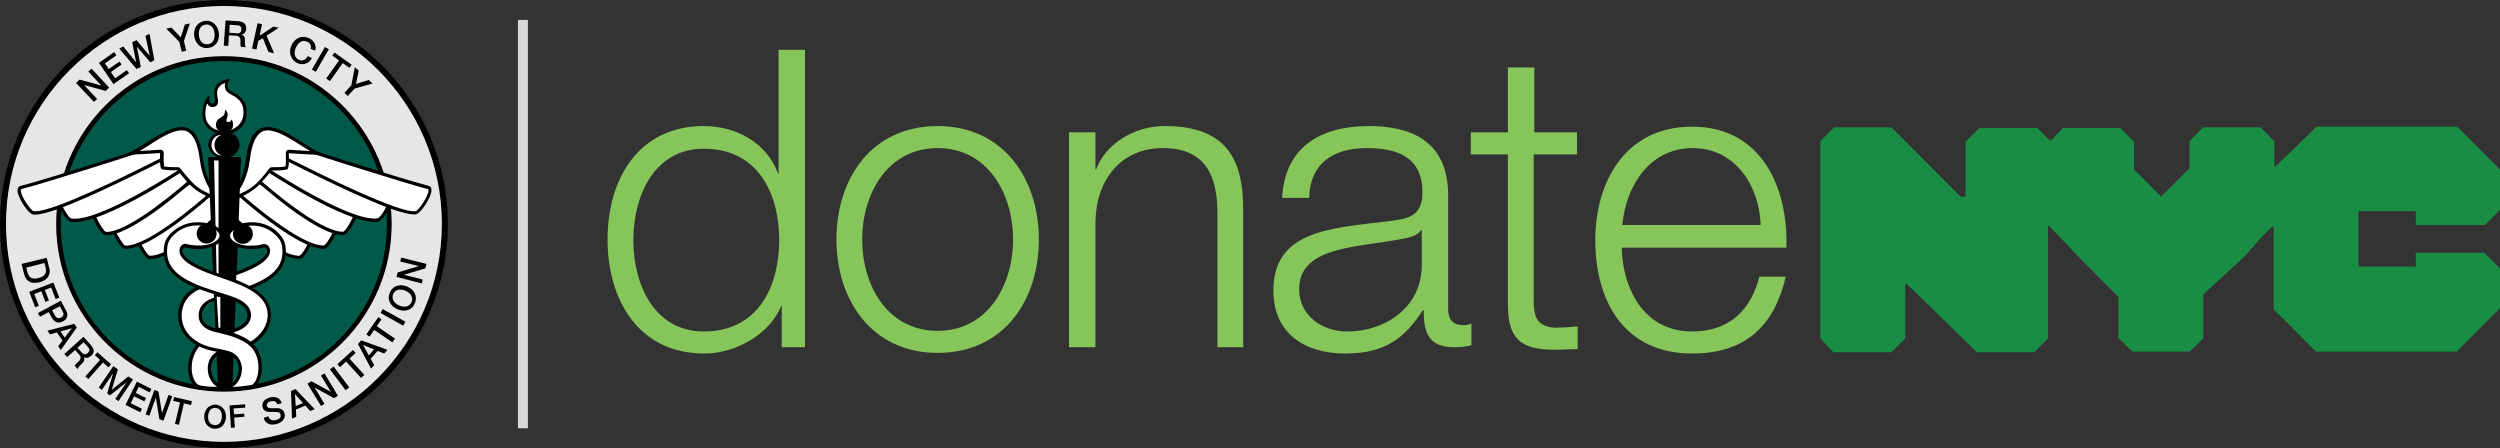 <?xml version="1.0" encoding="UTF-8"?>
<svg width="251px" height="45px" viewBox="0 0 251 45" version="1.1" xmlns="http://www.w3.org/2000/svg" xmlns:xlink="http://www.w3.org/1999/xlink">
    <rect x="0" y="0" width="251" height="45" fill="#333333" stroke="none"/>
    <!-- Generator: Sketch 50.2 (55047) - http://www.bohemiancoding.com/sketch -->
    <title>donatenyc_logo</title>
    <desc>Created with Sketch.</desc>
    <defs></defs>
    <g id="donatenyc_logo" stroke="none" stroke-width="1" fill="none" fill-rule="evenodd">
        <g>
            <g id="Group-2" fill-rule="nonzero">
                <g id="FINAL-DSNY-Web">
                    <g id="Layer_1">
                        <g id="XMLID_92_">
                            <path d="M22.481,0.299 C10.232,0.299 0.299,10.232 0.299,22.481 C0.299,34.73 10.232,44.664 22.481,44.664 C34.73,44.664 44.664,34.73 44.664,22.481 C44.683,10.232 34.749,0.299 22.481,0.299 Z" id="Shape" fill="#E6E6E6"></path>
                            <path d="M22.481,44.981 C10.083,44.981 0,34.88 0,22.481 C0,10.083 10.083,0 22.481,0 C34.88,0 44.963,10.083 44.963,22.481 C44.981,34.88 34.88,44.981 22.481,44.981 Z M22.481,0.598 C10.419,0.598 0.598,10.419 0.598,22.481 C0.598,34.544 10.419,44.365 22.481,44.365 C34.544,44.365 44.365,34.544 44.365,22.481 C44.365,10.419 34.562,0.598 22.481,0.598 Z" id="Shape" fill="#000000"></path>
                        </g>
                        <g id="XMLID_65_" transform="translate(5.788, 5.602)" fill="#015949">
                            <circle id="Oval" cx="16.656" cy="16.712" r="16.6"></circle>
                        </g>
                        <g id="XMLID_93_" transform="translate(5.602, 5.602)" fill="#000000">
                            <path d="M16.88,33.722 C7.6,33.722 0.037,26.16 0.037,16.88 C0.037,7.6 7.6,0.037 16.88,0.037 C26.16,0.037 33.722,7.6 33.722,16.88 C33.722,26.178 26.178,33.722 16.88,33.722 Z M16.88,0.523 C7.861,0.523 0.504,7.861 0.504,16.898 C0.504,25.936 7.842,33.274 16.88,33.274 C25.898,33.274 33.255,25.936 33.255,16.898 C33.255,7.861 25.917,0.523 16.88,0.523 Z" id="Shape"></path>
                        </g>
                        <g id="Group" transform="translate(7.469, 2.054)" fill="#000000">
                            <polygon id="Shape" points="0.168 6.274 0.523 5.938 2.707 6.535 2.707 6.535 1.4 5.135 1.718 4.836 3.492 6.741 3.137 7.077 0.971 6.479 0.971 6.479 2.278 7.88 1.961 8.178"></polygon>
                            <polygon id="Shape" points="2.465 4.257 3.996 3.174 4.22 3.492 3.062 4.313 3.454 4.873 4.537 4.127 4.743 4.425 3.66 5.172 4.089 5.807 5.266 4.985 5.49 5.303 3.921 6.386"></polygon>
                            <polygon id="Shape" points="4.5 2.82 4.911 2.614 6.199 4.201 6.199 4.201 5.807 2.185 6.237 1.979 7.562 3.548 7.562 3.548 7.133 1.55 7.544 1.344 8.029 3.996 7.618 4.201 6.274 2.633 6.274 2.633 6.666 4.668 6.237 4.873"></polygon>
                            <polygon id="Shape" points="10.531 2.147 9.224 0.822 9.747 0.71 10.68 1.699 11.091 0.411 11.595 0.299 10.998 2.054 11.222 3.044 10.774 3.137"></polygon>
                            <path d="M13.164,0.037 C13.351,0.019 13.537,0.037 13.687,0.112 C13.855,0.168 13.985,0.261 14.098,0.373 C14.21,0.485 14.303,0.635 14.378,0.784 C14.452,0.952 14.49,1.12 14.508,1.307 C14.527,1.494 14.508,1.68 14.471,1.849 C14.434,2.017 14.359,2.166 14.266,2.297 C14.172,2.427 14.041,2.539 13.892,2.614 C13.743,2.707 13.575,2.745 13.369,2.763 C13.183,2.782 12.996,2.763 12.846,2.689 C12.678,2.633 12.548,2.539 12.436,2.427 C12.324,2.315 12.23,2.166 12.156,2.017 C12.081,1.849 12.044,1.68 12.025,1.494 C12.006,1.307 12.025,1.139 12.062,0.971 C12.1,0.803 12.174,0.654 12.268,0.523 C12.361,0.392 12.492,0.28 12.641,0.205 C12.79,0.131 12.977,0.056 13.164,0.037 Z M13.201,0.411 C13.071,0.429 12.94,0.467 12.846,0.523 C12.753,0.579 12.678,0.672 12.622,0.766 C12.566,0.859 12.529,0.971 12.51,1.102 C12.492,1.214 12.492,1.344 12.492,1.475 C12.51,1.606 12.529,1.718 12.566,1.83 C12.604,1.942 12.66,2.054 12.734,2.129 C12.809,2.222 12.884,2.278 12.996,2.334 C13.108,2.39 13.22,2.409 13.369,2.39 C13.5,2.371 13.631,2.334 13.724,2.278 C13.817,2.222 13.892,2.129 13.948,2.035 C14.004,1.942 14.041,1.83 14.06,1.699 C14.079,1.587 14.079,1.456 14.079,1.326 C14.06,1.195 14.041,1.083 14.004,0.971 C13.967,0.859 13.911,0.747 13.836,0.672 C13.761,0.579 13.687,0.523 13.575,0.467 C13.463,0.411 13.332,0.392 13.201,0.411 Z" id="Shape"></path>
                            <path d="M15.18,0 L16.432,0.075 C16.712,0.093 16.936,0.168 17.066,0.299 C17.197,0.429 17.253,0.616 17.253,0.822 C17.253,0.952 17.216,1.046 17.178,1.12 C17.141,1.195 17.085,1.27 17.029,1.307 C16.973,1.344 16.936,1.382 16.88,1.4 C16.824,1.419 16.786,1.438 16.768,1.438 L16.768,1.438 C16.805,1.438 16.842,1.456 16.898,1.475 C16.936,1.494 16.973,1.531 17.01,1.568 C17.048,1.606 17.066,1.68 17.104,1.737 C17.122,1.811 17.122,1.886 17.122,1.998 C17.104,2.147 17.122,2.297 17.122,2.409 C17.141,2.539 17.16,2.633 17.216,2.689 L16.73,2.651 C16.693,2.595 16.693,2.521 16.674,2.465 L16.674,2.259 L16.674,1.942 C16.674,1.849 16.637,1.774 16.6,1.718 C16.562,1.662 16.506,1.606 16.45,1.587 C16.394,1.55 16.301,1.531 16.189,1.531 L15.517,1.494 L15.442,2.558 L14.994,2.521 L15.18,0 Z M15.554,1.232 L16.301,1.288 C16.45,1.307 16.562,1.27 16.637,1.214 C16.712,1.158 16.768,1.046 16.768,0.915 C16.768,0.84 16.768,0.766 16.749,0.71 C16.73,0.654 16.693,0.616 16.656,0.579 C16.618,0.541 16.562,0.523 16.506,0.504 C16.45,0.485 16.394,0.485 16.338,0.485 L15.591,0.429 L15.554,1.232 Z" id="Shape"></path>
                            <polygon id="Shape" points="18.392 0.28 18.84 0.373 18.598 1.531 19.979 0.616 20.521 0.728 19.288 1.531 20.054 3.286 19.494 3.174 18.915 1.774 18.467 2.054 18.28 2.913 17.832 2.82"></polygon>
                            <path d="M23.732,2.857 C23.751,2.782 23.751,2.707 23.751,2.633 C23.751,2.558 23.732,2.502 23.695,2.427 C23.658,2.371 23.62,2.297 23.564,2.259 C23.508,2.203 23.434,2.166 23.359,2.129 C23.228,2.073 23.116,2.054 23.004,2.054 C22.892,2.073 22.78,2.091 22.687,2.166 C22.593,2.222 22.5,2.297 22.425,2.409 C22.351,2.502 22.295,2.614 22.239,2.726 C22.183,2.838 22.145,2.95 22.127,3.081 C22.108,3.193 22.108,3.324 22.127,3.436 C22.145,3.548 22.183,3.641 22.257,3.734 C22.332,3.828 22.425,3.902 22.556,3.959 C22.649,3.996 22.743,4.015 22.817,4.015 C22.911,4.015 22.985,3.996 23.06,3.959 C23.135,3.921 23.21,3.884 23.266,3.809 C23.322,3.753 23.378,3.678 23.434,3.585 L23.844,3.772 C23.77,3.902 23.676,4.033 23.583,4.127 C23.471,4.22 23.359,4.295 23.228,4.332 C23.098,4.369 22.967,4.407 22.817,4.388 C22.668,4.388 22.537,4.351 22.388,4.276 C22.201,4.201 22.071,4.089 21.959,3.959 C21.846,3.828 21.772,3.678 21.716,3.529 C21.66,3.38 21.66,3.212 21.66,3.025 C21.678,2.857 21.716,2.67 21.79,2.502 C21.865,2.334 21.959,2.185 22.089,2.054 C22.201,1.923 22.351,1.83 22.5,1.755 C22.649,1.68 22.799,1.643 22.985,1.643 C23.154,1.643 23.322,1.68 23.508,1.755 C23.639,1.811 23.751,1.886 23.863,1.979 C23.975,2.073 24.05,2.166 24.106,2.278 C24.162,2.39 24.199,2.502 24.218,2.633 C24.237,2.763 24.218,2.894 24.162,3.025 L23.732,2.857 Z" id="Shape"></path>
                            <polygon id="Shape" points="25.151 2.67 25.544 2.894 24.237 5.154 23.844 4.929"></polygon>
                            <polygon id="Shape" points="26.122 3.23 27.84 4.444 27.616 4.761 26.944 4.276 25.656 6.087 25.282 5.826 26.571 4.015 25.898 3.529"></polygon>
                            <polygon id="Shape" points="27.803 6.517 28.158 4.687 28.55 5.041 28.27 6.367 29.558 5.975 29.932 6.33 28.139 6.834 27.448 7.581 27.112 7.263"></polygon>
                        </g>
                        <g id="Group" transform="translate(2.054, 25.768)" fill="#000000">
                            <path d="M2.633,0.112 L2.894,1.158 C2.95,1.344 2.95,1.531 2.913,1.68 C2.876,1.83 2.82,1.979 2.726,2.091 C2.633,2.203 2.521,2.315 2.371,2.39 C2.222,2.465 2.073,2.539 1.905,2.577 C1.737,2.614 1.568,2.633 1.4,2.633 C1.232,2.633 1.083,2.595 0.952,2.539 C0.822,2.483 0.691,2.39 0.598,2.259 C0.504,2.129 0.429,1.979 0.373,1.774 L0.112,0.728 L2.633,0.112 Z M0.579,1.102 L0.691,1.531 C0.728,1.699 0.784,1.83 0.859,1.942 C0.934,2.035 1.027,2.11 1.12,2.147 C1.214,2.185 1.326,2.203 1.438,2.203 C1.55,2.203 1.68,2.185 1.811,2.147 C1.942,2.11 2.054,2.073 2.166,2.017 C2.278,1.961 2.353,1.905 2.427,1.811 C2.502,1.737 2.539,1.624 2.558,1.512 C2.577,1.4 2.558,1.251 2.521,1.064 L2.409,0.635 L0.579,1.102 Z" id="Shape"></path>
                            <polygon id="Shape" points="3.305 2.595 3.902 4.108 3.529 4.257 3.081 3.1 2.446 3.342 2.857 4.407 2.502 4.537 2.091 3.473 1.382 3.753 1.849 4.929 1.475 5.079 0.878 3.529"></polygon>
                            <path d="M4.052,4.425 L4.575,5.396 C4.649,5.546 4.705,5.695 4.705,5.807 C4.705,5.938 4.687,6.031 4.649,6.124 C4.612,6.218 4.556,6.293 4.481,6.349 C4.407,6.405 4.332,6.461 4.257,6.498 C4.183,6.535 4.108,6.573 4.015,6.591 C3.921,6.61 3.828,6.629 3.734,6.61 C3.641,6.591 3.529,6.554 3.436,6.479 C3.342,6.405 3.249,6.293 3.156,6.143 L2.838,5.564 L1.961,6.031 L1.755,5.658 L4.052,4.425 Z M3.174,5.378 L3.473,5.938 C3.492,5.975 3.529,6.012 3.566,6.05 C3.604,6.087 3.641,6.124 3.697,6.143 C3.753,6.162 3.809,6.18 3.865,6.18 C3.921,6.18 3.996,6.162 4.071,6.124 C4.145,6.087 4.201,6.05 4.239,5.994 C4.276,5.938 4.295,5.9 4.313,5.844 C4.332,5.788 4.313,5.751 4.313,5.695 C4.295,5.639 4.276,5.602 4.257,5.546 L3.959,4.985 L3.174,5.378 Z" id="Shape"></path>
                            <path d="M5.396,6.741 L5.658,7.114 L4.052,9.373 L3.79,9 L4.22,8.421 L3.66,7.6 L2.969,7.805 L2.707,7.432 L5.396,6.741 Z M4.015,7.506 L4.444,8.122 L5.154,7.189 L5.154,7.189 L4.015,7.506 Z" id="Shape"></path>
                            <path d="M6.33,8.048 L7.095,8.907 C7.263,9.112 7.357,9.299 7.357,9.467 C7.357,9.654 7.263,9.822 7.095,9.952 C7.002,10.027 6.909,10.083 6.834,10.12 C6.759,10.158 6.685,10.158 6.61,10.158 C6.535,10.158 6.479,10.158 6.442,10.139 C6.405,10.12 6.367,10.102 6.349,10.102 L6.349,10.102 C6.367,10.139 6.386,10.176 6.405,10.214 C6.423,10.251 6.423,10.307 6.405,10.363 C6.386,10.419 6.367,10.475 6.349,10.531 C6.311,10.587 6.255,10.662 6.18,10.737 C6.068,10.83 5.975,10.942 5.882,11.035 C5.807,11.129 5.751,11.222 5.751,11.297 L5.452,10.961 C5.471,10.905 5.508,10.849 5.546,10.793 C5.602,10.737 5.639,10.699 5.695,10.662 C5.788,10.587 5.863,10.512 5.919,10.438 C5.975,10.363 6.012,10.307 6.031,10.232 C6.05,10.176 6.05,10.102 6.031,10.046 C6.012,9.99 5.975,9.915 5.9,9.84 L5.49,9.373 L4.687,10.083 L4.407,9.766 L6.33,8.048 Z M5.714,9.149 L6.18,9.654 C6.274,9.747 6.367,9.803 6.461,9.803 C6.554,9.803 6.666,9.766 6.759,9.672 C6.815,9.616 6.871,9.56 6.89,9.504 C6.909,9.448 6.927,9.411 6.927,9.355 C6.927,9.299 6.909,9.261 6.89,9.224 C6.871,9.187 6.834,9.131 6.797,9.093 L6.349,8.589 L5.714,9.149 Z" id="Shape"></path>
                            <polygon id="Shape" points="7.73 9.598 9.093 10.811 8.832 11.11 8.29 10.624 6.815 12.286 6.517 12.025 7.992 10.363 7.469 9.896"></polygon>
                            <polygon id="Shape" points="9.317 10.998 9.784 11.315 9.168 13.369 9.168 13.369 10.83 12.025 11.297 12.342 9.84 14.508 9.523 14.284 10.643 12.622 10.643 12.622 8.981 13.929 8.701 13.743 9.299 11.707 9.299 11.707 8.178 13.369 7.861 13.145"></polygon>
                            <polygon id="Shape" points="11.689 12.548 13.145 13.276 12.977 13.631 11.876 13.071 11.577 13.687 12.604 14.191 12.436 14.527 11.409 14.023 11.073 14.714 12.193 15.274 12.025 15.629 10.55 14.882"></polygon>
                            <polygon id="Shape" points="13.444 13.388 13.855 13.537 14.21 15.703 14.21 15.703 14.863 13.892 15.237 14.023 14.359 16.469 13.948 16.32 13.593 14.154 13.593 14.154 12.94 15.965 12.566 15.834"></polygon>
                            <polygon id="Shape" points="15.423 14.098 17.216 14.508 17.122 14.9 16.413 14.732 15.909 16.88 15.517 16.786 16.021 14.639 15.33 14.471"></polygon>
                            <path d="M19.587,14.863 C19.755,14.863 19.905,14.919 20.035,14.975 C20.166,15.05 20.278,15.143 20.371,15.255 C20.465,15.367 20.521,15.498 20.577,15.647 C20.614,15.797 20.633,15.946 20.633,16.114 C20.633,16.282 20.595,16.432 20.539,16.581 C20.483,16.73 20.409,16.842 20.315,16.954 C20.222,17.066 20.091,17.141 19.961,17.197 C19.83,17.253 19.662,17.272 19.494,17.272 C19.326,17.272 19.176,17.234 19.046,17.16 C18.915,17.085 18.803,16.992 18.71,16.88 C18.616,16.768 18.56,16.637 18.504,16.488 C18.467,16.338 18.448,16.189 18.448,16.021 C18.448,15.853 18.485,15.703 18.541,15.573 C18.598,15.423 18.672,15.311 18.766,15.199 C18.859,15.087 18.99,15.012 19.12,14.956 C19.251,14.882 19.4,14.844 19.587,14.863 Z M19.568,15.18 C19.456,15.18 19.344,15.199 19.251,15.237 C19.158,15.274 19.083,15.349 19.027,15.423 C18.971,15.498 18.915,15.591 18.896,15.703 C18.859,15.815 18.84,15.909 18.84,16.021 C18.84,16.133 18.84,16.245 18.859,16.338 C18.878,16.45 18.915,16.544 18.971,16.618 C19.027,16.712 19.083,16.768 19.176,16.824 C19.27,16.88 19.363,16.898 19.494,16.917 C19.606,16.917 19.718,16.898 19.811,16.861 C19.905,16.824 19.979,16.749 20.035,16.674 C20.091,16.6 20.147,16.506 20.166,16.394 C20.203,16.282 20.222,16.189 20.222,16.077 C20.222,15.965 20.222,15.853 20.203,15.759 C20.185,15.647 20.147,15.554 20.091,15.479 C20.035,15.386 19.979,15.33 19.886,15.274 C19.793,15.218 19.68,15.199 19.568,15.18 Z" id="Shape"></path>
                            <polygon id="Shape" points="20.988 14.938 22.556 14.826 22.575 15.162 21.398 15.237 21.436 15.834 22.463 15.759 22.481 16.077 21.454 16.151 21.529 17.16 21.137 17.178"></polygon>
                            <path d="M24.89,16.021 C24.909,16.114 24.946,16.189 25.002,16.263 C25.058,16.32 25.114,16.376 25.189,16.394 C25.263,16.432 25.338,16.432 25.413,16.432 C25.488,16.432 25.581,16.413 25.674,16.394 C25.768,16.376 25.842,16.338 25.917,16.301 C25.973,16.263 26.029,16.226 26.066,16.17 C26.104,16.133 26.122,16.077 26.122,16.021 L26.122,15.871 C26.104,15.778 26.048,15.703 25.992,15.666 C25.936,15.629 25.88,15.61 25.824,15.61 C25.73,15.591 25.618,15.591 25.488,15.591 L25.021,15.591 C24.909,15.591 24.797,15.573 24.722,15.554 C24.647,15.535 24.573,15.498 24.517,15.442 C24.461,15.405 24.405,15.349 24.386,15.293 C24.349,15.237 24.33,15.18 24.311,15.106 C24.274,14.975 24.274,14.863 24.311,14.751 C24.349,14.639 24.386,14.546 24.461,14.471 C24.535,14.378 24.61,14.322 24.722,14.266 C24.834,14.21 24.927,14.172 25.039,14.135 C25.17,14.098 25.301,14.079 25.432,14.098 C25.562,14.098 25.674,14.116 25.786,14.172 C25.898,14.21 25.992,14.284 26.066,14.378 C26.141,14.471 26.197,14.564 26.234,14.714 L25.786,14.826 C25.73,14.658 25.656,14.564 25.525,14.527 C25.413,14.49 25.282,14.49 25.114,14.527 C25.058,14.546 25.002,14.564 24.965,14.583 C24.909,14.602 24.871,14.639 24.834,14.676 C24.797,14.714 24.759,14.751 24.741,14.807 C24.722,14.863 24.722,14.919 24.741,14.975 C24.759,15.068 24.815,15.124 24.871,15.162 C24.946,15.199 25.021,15.218 25.114,15.218 L25.226,15.218 L25.45,15.218 L25.693,15.218 L25.861,15.218 C25.954,15.218 26.029,15.237 26.104,15.274 C26.178,15.311 26.234,15.349 26.29,15.386 C26.346,15.442 26.402,15.479 26.44,15.554 C26.477,15.61 26.496,15.685 26.515,15.741 C26.552,15.89 26.552,16.002 26.515,16.133 C26.477,16.245 26.421,16.357 26.346,16.432 C26.272,16.525 26.178,16.6 26.066,16.656 C25.954,16.712 25.842,16.768 25.712,16.805 C25.562,16.842 25.432,16.861 25.282,16.861 C25.151,16.861 25.021,16.842 24.909,16.786 C24.797,16.73 24.703,16.656 24.61,16.562 C24.517,16.469 24.461,16.338 24.423,16.189 L24.89,16.021 Z" id="Shape"></path>
                            <path d="M27.168,13.481 L27.616,13.295 L29.539,15.311 L29.091,15.498 L28.606,14.956 L27.654,15.349 L27.691,16.077 L27.261,16.263 L27.168,13.481 Z M27.635,14.994 L28.363,14.695 L27.579,13.817 L27.56,13.817 L27.635,14.994 Z" id="Shape"></path>
                            <polygon id="Shape" points="28.811 12.753 29.203 12.51 31.164 13.575 31.164 13.575 30.174 11.932 30.529 11.726 31.873 13.967 31.481 14.21 29.539 13.145 29.539 13.145 30.529 14.788 30.174 14.994"></polygon>
                            <polygon id="Shape" points="31.071 11.315 31.444 11.035 33.012 13.127 32.639 13.407"></polygon>
                            <polygon id="Shape" points="31.817 10.793 33.386 9.373 33.647 9.672 33.031 10.232 34.525 11.876 34.189 12.174 32.695 10.531 32.079 11.091"></polygon>
                            <path d="M33.89,8.776 L34.207,8.402 L36.84,9.355 L36.523,9.728 L35.851,9.467 L35.16,10.251 L35.515,10.886 L35.197,11.241 L33.89,8.776 Z M34.973,9.915 L35.496,9.317 L34.394,8.869 L34.394,8.869 L34.973,9.915 Z" id="Shape"></path>
                            <polygon id="Shape" points="34.73 7.805 35.925 6.068 36.243 6.293 35.776 6.983 37.606 8.234 37.344 8.608 35.515 7.357 35.048 8.029"></polygon>
                            <polygon id="Shape" points="36.149 5.658 36.373 5.266 38.651 6.535 38.427 6.927"></polygon>
                            <path d="M37.083,3.622 C37.158,3.436 37.251,3.286 37.382,3.174 C37.512,3.062 37.643,2.969 37.811,2.932 C37.979,2.894 38.129,2.857 38.315,2.876 C38.483,2.894 38.67,2.932 38.838,3.006 C39.006,3.081 39.156,3.174 39.286,3.286 C39.417,3.398 39.51,3.529 39.585,3.678 C39.66,3.828 39.697,3.977 39.697,4.145 C39.697,4.313 39.678,4.481 39.604,4.668 C39.529,4.855 39.436,5.004 39.305,5.116 C39.174,5.228 39.044,5.322 38.876,5.359 C38.726,5.415 38.558,5.434 38.371,5.415 C38.203,5.396 38.017,5.359 37.849,5.284 C37.68,5.21 37.531,5.116 37.4,5.004 C37.27,4.892 37.176,4.761 37.102,4.612 C37.027,4.463 36.99,4.313 36.971,4.127 C36.971,3.977 37.008,3.809 37.083,3.622 Z M37.419,3.772 C37.363,3.902 37.344,4.015 37.363,4.145 C37.382,4.257 37.419,4.369 37.475,4.463 C37.531,4.556 37.624,4.649 37.718,4.724 C37.811,4.799 37.923,4.855 38.035,4.911 C38.147,4.967 38.259,4.985 38.39,5.004 C38.521,5.023 38.633,5.023 38.745,5.004 C38.857,4.985 38.95,4.929 39.044,4.855 C39.137,4.78 39.212,4.687 39.268,4.556 C39.324,4.425 39.342,4.313 39.324,4.183 C39.305,4.071 39.268,3.959 39.212,3.865 C39.156,3.772 39.062,3.678 38.969,3.604 C38.876,3.529 38.763,3.473 38.651,3.417 C38.539,3.361 38.427,3.342 38.297,3.324 C38.166,3.305 38.054,3.305 37.942,3.324 C37.83,3.342 37.737,3.398 37.643,3.473 C37.55,3.529 37.475,3.641 37.419,3.772 Z" id="Shape"></path>
                            <polygon id="Shape" points="37.755 2.035 37.867 1.587 39.996 0.952 39.996 0.952 38.129 0.485 38.222 0.093 40.761 0.728 40.649 1.176 38.521 1.811 38.521 1.83 40.388 2.297 40.295 2.689"></polygon>
                        </g>
                        <g id="Group" transform="translate(1.68, 12.697)">
                            <g id="XMLID_22_" transform="translate(11.763, 6.349)">
                                <path d="M7.824,0.224 L0.355,5.023 C0.355,5.023 1.158,6.778 1.587,6.778 C4.22,6.834 9.654,1.494 9.654,1.494 L7.824,0.224 Z" id="Shape" fill="#FFFFFF"></path>
                                <path d="M1.606,6.965 L1.568,6.965 C1.083,6.946 0.448,5.658 0.187,5.098 L0.131,4.967 L7.824,0.019 L9.896,1.494 L9.747,1.643 C9.523,1.849 4.295,6.965 1.606,6.965 Z M0.56,5.098 C0.952,5.919 1.4,6.61 1.568,6.629 L1.606,6.629 C3.921,6.629 8.496,2.371 9.355,1.531 L7.805,0.429 L0.56,5.098 Z" id="Shape" fill="#000000"></path>
                            </g>
                            <g id="XMLID_21_" transform="translate(9.336, 5.041)">
                                <path d="M8.496,0.299 L0.336,5.322 C0.336,5.322 1.139,7.077 1.568,7.077 C4.201,7.133 10.326,1.568 10.326,1.568 L8.496,0.299 Z" id="Shape" fill="#FFFFFF"></path>
                                <path d="M1.606,7.245 L1.568,7.245 C1.083,7.245 0.448,5.938 0.187,5.378 L0.131,5.247 L8.515,0.075 L10.587,1.531 L10.438,1.68 C10.176,1.923 4.295,7.245 1.606,7.245 Z M0.56,5.396 C0.952,6.218 1.4,6.909 1.568,6.927 L1.606,6.927 C3.94,6.927 9.075,2.446 10.046,1.606 L8.496,0.504 L0.56,5.396 Z" id="Shape" fill="#000000"></path>
                            </g>
                            <g id="XMLID_20_" transform="translate(7.469, 3.734)">
                                <path d="M8.44,0.224 L0.28,5.247 C0.28,5.247 1.083,7.002 1.512,7.002 C4.145,7.058 10.27,1.494 10.27,1.494 L8.44,0.224 Z" id="Shape" fill="#FFFFFF"></path>
                                <path d="M1.531,7.189 L1.494,7.189 C1.008,7.17 0.373,5.882 0.112,5.322 L0.056,5.191 L8.44,0.019 L10.512,1.475 L10.363,1.624 C10.102,1.867 4.22,7.189 1.531,7.189 Z M0.485,5.322 C0.878,6.143 1.326,6.834 1.494,6.853 L1.531,6.853 C3.865,6.853 9,2.371 9.971,1.531 L8.421,0.429 L0.485,5.322 Z" id="Shape" fill="#000000"></path>
                            </g>
                            <g id="XMLID_19_" transform="translate(4.108, 2.801)">
                                <path d="M10.68,0.355 L0.261,5.098 C0.261,5.098 0.915,6.554 1.382,6.61 C4.276,7.002 12.529,1.494 12.529,1.494 L10.68,0.355 Z" id="Shape" fill="#FFFFFF"></path>
                                <path d="M1.699,6.797 C1.587,6.797 1.456,6.797 1.363,6.778 C0.822,6.703 0.224,5.415 0.112,5.154 L0.037,5.004 L10.699,0.168 L12.846,1.494 L12.622,1.643 C12.305,1.867 4.855,6.797 1.699,6.797 Z M0.467,5.172 C0.766,5.788 1.176,6.423 1.4,6.442 C3.94,6.797 10.905,2.371 12.23,1.512 L10.662,0.541 L0.467,5.172 Z" id="Shape" fill="#000000"></path>
                            </g>
                            <g id="XMLID_18_" transform="translate(0, 1.494)">
                                <path d="M14.434,0.299 C14.434,0.299 3.361,3.865 0.429,4.631 C-0.243,4.799 1.176,7.058 1.643,7.151 C3.622,7.562 15.367,1.363 14.9,1.662 L14.434,0.299 Z" id="Shape" fill="#FFFFFF"></path>
                                <path d="M1.849,7.357 C1.755,7.357 1.68,7.357 1.606,7.338 C1.12,7.226 0.093,5.62 0.075,4.948 C0.075,4.593 0.28,4.5 0.373,4.481 C3.286,3.734 14.266,0.187 14.378,0.149 L14.527,0.093 L15.012,1.55 C15.012,1.568 15.031,1.568 15.031,1.587 L15.106,1.718 L14.788,1.942 L14.77,1.905 C14.602,1.979 14.303,2.129 13.985,2.297 C9.598,4.5 3.678,7.357 1.849,7.357 Z M14.322,0.504 C12.959,0.952 3.174,4.089 0.467,4.799 C0.448,4.799 0.411,4.817 0.411,4.929 C0.429,5.564 1.419,6.946 1.68,7.002 C1.737,7.021 1.811,7.021 1.886,7.021 C3.809,7.021 11.334,3.268 13.855,1.998 C14.266,1.793 14.527,1.662 14.695,1.587 L14.322,0.504 Z" id="Shape" fill="#000000"></path>
                            </g>
                            <g id="XMLID_15_" transform="translate(10.83, 0)">
                                <path d="M9.728,7.394 C8.869,7.133 7.6,6.666 6.778,5.844 C6.162,5.247 5.49,4.332 5.471,4.332 C5.434,4.295 5.396,4.257 5.34,4.257 L5.34,4.257 L5.135,4.257 C4.22,4.257 3.865,4.183 3.809,4.145 C3.734,4.033 3.697,3.305 3.734,2.689 C3.734,2.633 3.716,2.595 3.678,2.558 C3.641,2.521 3.604,2.502 3.566,2.502 C3.566,2.502 3.566,2.502 3.548,2.502 C3.529,2.502 1.774,2.633 0.766,2.651 C1.232,2.409 1.718,2.091 2.241,1.774 C3.38,1.046 4.687,0.224 5.714,0.224 C6.797,0.224 7.45,1.214 7.712,3.249 C7.992,5.527 8.981,6.759 9.728,7.394 Z" id="Shape" fill="#FFFFFF"></path>
                                <path d="M5.714,0.392 C6.068,0.392 7.189,0.392 7.544,3.268 C7.768,5.098 8.44,6.274 9.093,7.002 C8.346,6.722 7.488,6.311 6.89,5.714 C6.293,5.116 5.602,4.22 5.602,4.22 C5.546,4.127 5.434,4.089 5.34,4.089 L5.34,4.089 L5.154,4.089 C4.463,4.089 4.108,4.052 3.977,4.015 C3.921,3.809 3.902,3.23 3.94,2.689 C3.94,2.595 3.902,2.502 3.846,2.427 C3.79,2.371 3.697,2.334 3.604,2.334 L3.585,2.334 C3.566,2.334 2.465,2.409 1.512,2.465 C1.793,2.297 2.091,2.11 2.39,1.923 C3.473,1.214 4.761,0.392 5.714,0.392 L5.714,0.392 Z M5.714,0.056 C3.996,0.056 1.699,2.185 0.149,2.745 C-1.48897561e-12,2.801 0.168,2.82 0.485,2.82 C1.4,2.82 3.566,2.67 3.566,2.67 C3.566,2.67 3.492,4.089 3.697,4.257 C3.865,4.388 4.724,4.407 5.116,4.407 L5.322,4.407 C5.322,4.407 6.012,5.322 6.647,5.938 C8.066,7.32 10.624,7.768 10.624,7.768 C10.624,7.768 8.328,6.834 7.861,3.212 C7.581,0.84 6.759,0.056 5.714,0.056 L5.714,0.056 Z" id="Shape" fill="#000000"></path>
                            </g>
                        </g>
                        <g id="Group" transform="translate(21.66, 12.697)">
                            <g id="XMLID_26_" transform="translate(0, 6.349)">
                                <path d="M2.185,0.224 L9.654,5.023 C9.654,5.023 8.851,6.778 8.421,6.778 C5.788,6.834 0.355,1.494 0.355,1.494 L2.185,0.224 Z" id="Shape" fill="#FFFFFF"></path>
                                <path d="M8.384,6.946 C5.695,6.946 0.467,1.83 0.243,1.606 L0.093,1.456 L2.166,0 L9.859,4.948 L9.803,5.079 C9.541,5.639 8.907,6.927 8.421,6.946 L8.384,6.946 Z M0.616,1.531 C1.494,2.371 6.068,6.629 8.365,6.629 L8.402,6.629 C8.571,6.61 9.037,5.919 9.411,5.098 L2.147,0.429 L0.616,1.531 Z" id="Shape" fill="#000000"></path>
                            </g>
                            <g id="XMLID_25_" transform="translate(1.68, 5.041)">
                                <path d="M2.241,0.28 L10.4,5.303 C10.4,5.303 9.598,7.058 9.168,7.058 C6.535,7.114 0.411,1.55 0.411,1.55 L2.241,0.28 Z" id="Shape" fill="#FFFFFF"></path>
                                <path d="M9.131,7.245 C6.442,7.245 0.56,1.923 0.317,1.68 L0.168,1.531 L2.241,0.075 L10.624,5.247 L10.568,5.378 C10.307,5.938 9.672,7.226 9.187,7.245 L9.131,7.245 Z M0.691,1.587 C1.662,2.446 6.797,6.909 9.131,6.909 L9.168,6.909 C9.336,6.89 9.803,6.199 10.176,5.378 L2.241,0.485 L0.691,1.587 Z" id="Shape" fill="#000000"></path>
                            </g>
                            <g id="XMLID_24_" transform="translate(3.734, 3.734)">
                                <path d="M2.11,0.224 L10.27,5.247 C10.27,5.247 9.467,7.002 9.037,7.002 C6.405,7.058 0.28,1.494 0.28,1.494 L2.11,0.224 Z" id="Shape" fill="#FFFFFF"></path>
                                <path d="M9.019,7.17 C6.33,7.17 0.448,1.849 0.205,1.606 L0.056,1.456 L2.129,0 L10.512,5.172 L10.456,5.303 C10.195,5.863 9.56,7.151 9.075,7.17 C9.037,7.17 9.037,7.17 9.019,7.17 Z M0.579,1.512 C1.55,2.371 6.685,6.834 9.019,6.834 L9.056,6.834 C9.224,6.815 9.691,6.124 10.064,5.303 L2.129,0.411 L0.579,1.512 Z" id="Shape" fill="#000000"></path>
                            </g>
                            <g id="XMLID_17_" transform="translate(4.668, 2.801)">
                                <path d="M2.297,0.336 L12.716,5.079 C12.716,5.079 12.062,6.535 11.595,6.591 C8.701,6.983 0.429,1.494 0.429,1.494 L2.297,0.336 Z" id="Shape" fill="#FFFFFF"></path>
                                <path d="M11.278,6.778 C8.122,6.778 0.672,1.849 0.336,1.624 L0.112,1.475 L2.278,0.131 L12.94,4.967 L12.865,5.116 C12.753,5.378 12.137,6.666 11.614,6.741 C11.521,6.778 11.409,6.778 11.278,6.778 Z M0.747,1.494 C2.073,2.353 9.037,6.778 11.577,6.423 C11.801,6.386 12.212,5.77 12.51,5.154 L2.315,0.523 L0.747,1.494 Z" id="Shape" fill="#000000"></path>
                            </g>
                            <g id="XMLID_13_" transform="translate(6.535, 1.494)">
                                <path d="M0.784,0.299 C0.784,0.299 11.857,3.865 14.788,4.631 C15.461,4.799 14.041,7.058 13.575,7.151 C11.595,7.562 -0.149,1.363 0.317,1.662 L0.784,0.299 Z" id="Shape" fill="#FFFFFF"></path>
                                <path d="M13.369,7.338 C11.539,7.338 5.602,4.481 1.214,2.278 C0.878,2.11 0.598,1.961 0.429,1.886 L0.411,1.923 L0.093,1.718 L0.168,1.568 C0.187,1.55 0.187,1.531 0.187,1.531 L0.672,0.075 L0.822,0.131 C0.934,0.168 11.913,3.716 14.826,4.463 C14.919,4.481 15.143,4.575 15.124,4.929 C15.106,5.602 14.079,7.207 13.593,7.32 C13.556,7.338 13.463,7.338 13.369,7.338 Z M0.541,1.587 C0.71,1.662 0.971,1.793 1.382,1.998 C4.015,3.324 12.044,7.32 13.556,7.002 C13.799,6.946 14.807,5.564 14.826,4.929 C14.826,4.817 14.788,4.799 14.77,4.799 C12.044,4.089 2.278,0.952 0.915,0.504 L0.541,1.587 Z" id="Shape" fill="#000000"></path>
                            </g>
                            <g id="XMLID_4_" transform="translate(0.187, 0)">
                                <path d="M1.008,7.376 C1.737,6.759 2.726,5.508 3.025,3.23 C3.286,1.195 3.94,0.205 5.023,0.205 C6.031,0.205 7.338,1.027 8.496,1.755 C9.019,2.091 9.504,2.39 9.971,2.633 C8.981,2.614 7.207,2.483 7.189,2.483 C7.189,2.483 7.189,2.483 7.17,2.483 C7.133,2.483 7.077,2.502 7.058,2.539 C7.021,2.577 7.002,2.614 7.002,2.67 C7.039,3.286 7.002,4.015 6.927,4.127 C6.871,4.164 6.535,4.239 5.62,4.239 L5.415,4.239 L5.415,4.239 C5.359,4.239 5.303,4.257 5.284,4.313 C5.284,4.313 4.593,5.228 3.977,5.826 C3.137,6.647 1.867,7.133 1.008,7.376 Z" id="Shape" fill="#FFFFFF"></path>
                                <path d="M5.023,0.056 L5.023,0.392 C5.994,0.392 7.263,1.195 8.402,1.923 C8.701,2.11 9,2.297 9.28,2.465 C8.328,2.427 7.226,2.334 7.207,2.334 L7.189,2.334 C7.095,2.334 7.021,2.371 6.946,2.427 C6.871,2.502 6.834,2.595 6.853,2.689 C6.871,3.23 6.853,3.809 6.815,4.015 C6.685,4.052 6.33,4.089 5.639,4.089 L5.452,4.089 L5.452,4.089 C5.34,4.089 5.247,4.145 5.191,4.22 C5.191,4.22 4.519,5.135 3.902,5.714 C3.286,6.311 2.427,6.722 1.699,7.002 C2.353,6.274 3.025,5.079 3.249,3.268 C3.604,0.392 4.705,0.392 5.079,0.392 L5.023,0.056 L5.023,0.056 Z M5.023,0.056 C3.977,0.056 3.156,0.84 2.857,3.23 C2.409,6.853 0.093,7.786 0.093,7.786 C0.093,7.786 2.651,7.338 4.071,5.956 C4.705,5.34 5.396,4.425 5.396,4.425 L5.602,4.425 C5.994,4.425 6.853,4.407 7.021,4.276 C7.226,4.108 7.151,2.689 7.151,2.689 C7.151,2.689 9.317,2.838 10.232,2.838 C10.55,2.838 10.718,2.82 10.568,2.763 C9.037,2.185 6.722,0.056 5.023,0.056 L5.023,0.056 Z" id="Shape" fill="#000000"></path>
                            </g>
                        </g>
                        <g id="XMLID_48_" transform="translate(20.726, 15.685)" fill="#000000">
                            <polygon id="Shape" points="2.483 23.396 3.342 0.205 0.28 0.205 1.27 23.378"></polygon>
                            <path d="M2.595,23.508 L1.176,23.471 L0.168,0.075 L3.473,0.075 L3.473,0.187 L2.595,23.508 Z M1.382,23.266 L2.371,23.284 L3.23,0.317 L0.392,0.317 L1.382,23.266 Z" id="Shape"></path>
                        </g>
                        <g id="XMLID_47_" transform="translate(21.473, 16.058)" fill="#FFFFFF">
                            <polygon id="Shape" points="0.019 0.056 0.299 12.566 0.467 12.678 0.467 0.056"></polygon>
                        </g>
                        <g id="XMLID_6_" transform="translate(20.166, 7.842)" fill="#000000">
                            <path d="M4.593,3.137 C4.556,2.558 4.127,1.83 3.23,1.419 C2.894,1.251 2.67,1.083 2.689,0.766 C2.689,0.373 2.95,0.093 2.95,0.093 C2.95,0.093 1.214,0.112 1.344,1.68 C1.363,1.998 1.624,2.502 1.176,2.539 C0.822,2.577 0.84,2.091 0.859,1.886 C0.878,1.494 -0.037,2.521 0.205,4.015 C0.56,6.311 4.836,6.311 4.593,3.137 Z" id="Shape"></path>
                        </g>
                        <g id="XMLID_3_" transform="translate(20.539, 8.216)" fill="#FFFFFF">
                            <path d="M3.902,3.23 C3.94,2.595 3.772,2.073 3.324,1.699 C2.969,1.4 2.82,1.382 2.521,1.195 C2.334,1.083 2.129,0.915 2.054,0.616 C1.998,0.336 2.073,0.131 2.073,0.131 C2.073,0.131 1.68,0.168 1.4,0.598 C1.232,0.859 1.214,1.083 1.344,1.811 C1.494,2.651 0.467,2.726 0.317,2.222 C0.224,1.961 -0.131,3.268 0.243,4.015 C0.598,4.687 1.344,4.985 2.11,4.948 C2.894,4.892 3.846,4.313 3.902,3.23 Z" id="Shape"></path>
                        </g>
                        <g id="XMLID_1_" transform="translate(21.66, 11.017)" fill="#000000">
                            <path d="M0.037,1.363 C0.112,0.859 0.579,0.84 0.822,0.523 C0.952,0.336 0.934,0 0.934,0 C0.934,0 1.382,0.261 1.12,0.859 C1.046,1.046 1.027,1.251 1.288,1.232 C1.438,1.232 1.55,1.083 1.568,1.008 C1.587,0.896 1.811,1.27 1.718,1.718 C1.568,2.465 -0.149,2.521 0.037,1.363 Z" id="Shape"></path>
                        </g>
                        <ellipse id="Oval" fill="#000000" cx="22.481" cy="14.527" rx="1.568" ry="1.344"></ellipse>
                        <path d="M21.529,14.564 C21.529,14.116 21.828,13.631 22.22,13.575 C22.183,13.575 22.145,13.556 22.108,13.556 C21.66,13.556 21.249,13.985 21.23,14.564 C21.23,15.05 21.66,15.591 22.127,15.591 C22.164,15.591 22.201,15.591 22.239,15.573 C21.828,15.498 21.529,15.012 21.529,14.564 Z" id="Shape" fill="#FFFFFF"></path>
                        <g id="XMLID_40_" transform="translate(22.78, 22.407)" fill="#FFFFFF">
                            <path d="M0.915,6.685 C4.295,6.311 5.826,4.481 5.695,2.483 C5.658,1.923 5.284,1.326 4.724,0.84 C3.734,0.056 2.726,0.056 2.465,0.056 C1.158,0.056 0.093,0.579 0.093,1.232 C0.093,1.886 1.158,2.409 2.465,2.409 C2.913,2.409 3.342,2.353 3.697,2.241 C4.015,2.203 4.071,2.577 4.033,2.726 C4.015,3.772 2.521,4.463 0.952,5.041 L0.915,6.685 Z" id="Shape"></path>
                        </g>
                        <g id="XMLID_12_" transform="translate(22.22, 22.22)" fill="#000000">
                            <path d="M0.299,7.712 C0.224,7.712 0.168,7.674 0.149,7.6 C0.112,7.506 0.149,7.413 0.243,7.376 C0.261,7.376 0.299,7.357 0.317,7.338 C0.373,7.301 0.411,7.282 0.467,7.263 C0.859,7.133 1.046,7.077 1.232,7.021 C1.456,6.965 1.699,6.89 2.334,6.666 C5.191,5.658 6.293,4.519 6.124,2.689 C6.068,1.998 5.751,1.624 5.21,1.158 C4.593,0.672 3.884,0.429 3.081,0.429 L3.081,0.429 C1.755,0.429 0.878,0.952 0.878,1.438 C0.878,1.624 1.008,1.793 1.102,1.886 C1.494,2.259 2.241,2.483 3.062,2.446 C3.529,2.427 3.79,2.409 4.257,2.278 L4.332,2.278 C4.668,2.315 4.873,2.577 4.892,2.932 C4.929,3.772 3.79,4.612 1.475,5.415 C1.382,5.452 1.288,5.396 1.27,5.303 C1.232,5.21 1.288,5.116 1.382,5.098 C3.454,4.369 4.612,3.585 4.575,2.95 C4.556,2.689 4.407,2.633 4.332,2.614 C3.865,2.745 3.566,2.763 3.1,2.782 C2.185,2.82 1.344,2.558 0.878,2.129 C0.654,1.923 0.541,1.68 0.541,1.438 C0.541,0.691 1.662,0.093 3.081,0.093 L3.081,0.093 C3.959,0.093 4.761,0.373 5.434,0.896 C6.031,1.419 6.386,1.867 6.461,2.67 C6.647,4.649 5.434,5.938 2.446,6.983 C1.793,7.207 1.55,7.282 1.326,7.338 C1.139,7.394 0.971,7.432 0.579,7.581 C0.56,7.581 0.523,7.618 0.485,7.637 C0.448,7.656 0.392,7.693 0.355,7.712 C0.336,7.712 0.317,7.712 0.299,7.712 Z" id="Shape"></path>
                        </g>
                        <g id="XMLID_10_" transform="translate(23.9, 23.154)" fill="#000000">
                            <ellipse id="Oval" transform="translate(0.656, 0.62) rotate(-11.637) translate(-0.656, -0.62) " cx="0.549" cy="0.303" rx="1" ry="1"></ellipse>
                        </g>
                        <g id="XMLID_35_" transform="translate(16.618, 22.407)" fill="#FFFFFF">
                            <path d="M10.363,9.056 C10.363,7.525 9.429,6.666 6.591,5.658 C6.012,5.452 6.311,5.602 4.911,5.079 C3.342,4.481 1.699,3.809 1.68,2.745 C1.643,2.577 1.718,2.222 2.017,2.259 C2.371,2.371 2.801,2.427 3.249,2.427 C4.556,2.427 5.62,1.905 5.62,1.251 C5.62,0.598 4.556,0.075 3.249,0.075 C2.988,0.075 1.979,0.075 0.99,0.859 C0.429,1.344 0.056,1.942 0.019,2.502 C-0.112,4.5 1.568,5.863 4.201,6.778 C5.303,7.151 6.031,7.357 7.077,7.805 C7.917,8.178 8.29,8.309 8.384,9.093 C8.515,9.859 7.973,10.419 6.909,10.886 L6.853,12.716 C9.187,12.193 10.363,10.979 10.363,9.056 Z" id="Shape"></path>
                        </g>
                        <path d="M20.913,36.896 C20.932,36.261 21.38,35.72 21.753,35.552 L21.678,33.759 C20.763,33.741 19.699,34.712 19.232,35.552 C18.934,36.093 18.896,37.942 19.718,38.633 C20.651,38.82 21.174,38.82 21.959,38.857 C21.977,38.782 21.884,38.558 21.865,38.539 C21.454,38.371 20.894,37.55 20.913,36.896 Z" id="Shape" fill="#FFFFFF"></path>
                        <g id="XMLID_8_" transform="translate(16.432, 22.22)" fill="#000000">
                            <path d="M6.554,13.127 C6.461,13.127 6.386,13.052 6.386,12.977 C6.386,12.884 6.442,12.809 6.535,12.79 C8.776,12.604 10.568,10.979 10.438,9.243 C10.344,7.861 9.205,6.89 6.685,5.994 C6.423,5.9 6.349,5.882 6.218,5.826 C6.068,5.77 5.807,5.676 5.004,5.396 C2.689,4.593 1.531,3.753 1.587,2.913 C1.606,2.539 1.811,2.297 2.147,2.259 L2.222,2.259 C2.689,2.39 2.95,2.409 3.417,2.427 C4.239,2.465 5.004,2.241 5.378,1.867 C5.49,1.774 5.602,1.606 5.602,1.419 C5.602,0.934 4.724,0.411 3.398,0.411 L3.398,0.411 C2.595,0.411 1.867,0.654 1.251,1.158 C0.71,1.624 0.411,1.998 0.355,2.689 C0.187,4.5 1.288,5.658 4.145,6.666 C4.78,6.89 5.303,7.058 5.77,7.189 C6.162,7.32 6.554,7.432 6.946,7.581 C7.73,7.861 8.757,8.346 8.776,9.467 C8.757,9.896 8.552,10.27 8.197,10.568 C7.562,11.11 6.498,11.315 5.826,11.241 C5.732,11.222 5.658,11.147 5.676,11.054 C5.695,10.961 5.77,10.886 5.863,10.905 C6.386,10.961 7.376,10.811 7.973,10.307 C8.253,10.064 8.402,9.784 8.421,9.467 C8.402,8.776 7.898,8.29 6.815,7.898 C6.423,7.768 6.05,7.637 5.658,7.525 C5.191,7.376 4.668,7.207 4.033,6.983 C1.046,5.938 -0.149,4.631 0.019,2.67 C0.093,1.867 0.448,1.419 1.046,0.915 C1.737,0.373 2.521,0.093 3.398,0.093 L3.398,0.093 C4.836,0.093 5.938,0.691 5.938,1.438 C5.938,1.68 5.826,1.923 5.602,2.129 C5.154,2.558 4.295,2.82 3.38,2.782 C2.913,2.763 2.614,2.745 2.147,2.614 C2.073,2.633 1.923,2.689 1.905,2.95 C1.867,3.604 3.044,4.388 5.098,5.098 C5.9,5.378 6.162,5.471 6.311,5.527 C6.442,5.564 6.517,5.602 6.778,5.695 C9.448,6.647 10.643,7.712 10.755,9.243 C10.923,11.166 9.037,12.921 6.554,13.127 L6.554,13.127 Z" id="Shape"></path>
                        </g>
                        <g id="XMLID_2_" transform="translate(20.166, 22.416)" fill="#000000">
                            <ellipse id="Oval" transform="translate(0.751, 0.751) rotate(-78.363) translate(-0.751, -0.751) " cx="0.436" cy="0.642" rx="1" ry="1"></ellipse>
                        </g>
                        <path d="M22.108,39.006 C21.529,38.801 20.894,38.11 20.857,37.083 C20.82,36.448 21.137,35.309 22.463,35.085 L22.519,35.421 C21.156,35.627 21.174,36.915 21.193,37.064 C21.23,37.886 21.734,38.502 22.22,38.689 L22.108,39.006 Z" id="Shape" fill="#000000"></path>
                        <path d="M20.054,39.1 C20.035,39.1 20.017,39.1 19.979,39.081 C18.728,38.539 18.747,36.598 19.12,35.664 C19.456,34.768 20.147,33.703 22.369,33.33 C22.463,33.311 22.556,33.367 22.556,33.461 C22.575,33.554 22.519,33.647 22.425,33.647 C20.371,34.002 19.755,34.917 19.438,35.776 C19.12,36.579 19.102,38.315 20.129,38.763 C20.222,38.801 20.259,38.894 20.222,38.988 C20.185,39.062 20.129,39.1 20.054,39.1 Z" id="Shape" fill="#000000"></path>
                        <g id="XMLID_32_" transform="translate(18.112, 28.942)" fill="#FFFFFF">
                            <path d="M3.361,0.598 C3.361,0.728 3.38,0.971 3.38,0.971 C3.38,1.102 3.361,1.214 3.305,1.251 C2.577,1.811 2.091,1.755 1.998,2.539 C1.867,3.305 2.502,3.828 3.566,4.295 L5.508,4.817 L5.247,6.535 L3.641,6.162 C1.326,5.658 0.019,4.463 0.019,2.521 C0.019,1.419 0.56,0.784 1.867,0.075 L2.577,0.336 L3.361,0.598 Z" id="Shape"></path>
                        </g>
                        <path d="M24.106,36.896 C24.106,36.261 23.751,35.72 23.378,35.552 L23.452,33.759 C24.367,33.741 25.432,34.712 25.898,35.552 C26.197,36.093 26.29,37.923 25.45,38.614 C24.871,38.707 24.18,38.82 23.154,38.857 C23.135,38.782 23.21,38.614 23.228,38.595 C24.087,38.315 24.106,37.494 24.106,36.896 Z" id="Shape" fill="#FFFFFF"></path>
                        <g id="XMLID_14_" transform="translate(19.793, 29.689)" fill="#000000">
                            <path d="M5.415,9.411 C5.359,9.411 5.303,9.373 5.266,9.317 C5.228,9.243 5.247,9.131 5.34,9.093 C6.237,8.608 6.311,6.965 5.975,6.087 C5.714,5.415 5.322,4.705 3.51,4.089 C3.417,4.052 3.342,4.033 3.249,4.015 C3.156,3.996 3.044,3.959 2.857,3.902 C2.707,3.865 2.558,3.828 2.427,3.79 C2.259,3.753 2.129,3.716 2.035,3.697 C1.568,3.604 0.168,3.286 0.149,1.998 C0.149,1.12 0.691,0.504 1.774,0.168 C1.867,0.149 1.961,0.187 1.979,0.28 C1.998,0.373 1.961,0.467 1.867,0.485 C0.934,0.784 0.467,1.27 0.467,1.979 C0.485,2.67 0.99,3.1 2.091,3.342 C2.185,3.361 2.334,3.398 2.502,3.436 C2.633,3.473 2.782,3.51 2.95,3.548 C3.137,3.604 3.249,3.622 3.342,3.66 C3.454,3.678 3.51,3.697 3.622,3.734 C5.564,4.388 6.012,5.21 6.293,5.919 C6.685,6.927 6.573,8.757 5.508,9.336 C5.471,9.392 5.452,9.411 5.415,9.411 Z" id="Shape"></path>
                        </g>
                        <g id="XMLID_11_" transform="translate(17.739, 28.568)" fill="#000000">
                            <path d="M5.359,10.4 L5.247,10.083 C5.714,9.915 6.18,9.355 6.237,8.496 C6.255,8.048 6.031,7.226 5.079,6.983 C5.06,6.983 4.743,6.89 4.295,6.797 C3.959,6.741 3.828,6.703 3.716,6.685 L3.604,6.666 C1.382,6.199 0.019,4.705 0.149,2.876 C0.224,1.867 0.71,1.027 1.55,0.485 L1.568,0.467 C1.718,0.373 1.83,0.299 2.278,0.131 L2.39,0.448 C1.979,0.598 1.867,0.672 1.755,0.766 L1.737,0.784 C0.747,1.419 0.541,2.39 0.504,2.913 C0.392,4.575 1.624,5.919 3.678,6.349 L3.79,6.367 C3.884,6.386 4.015,6.423 4.351,6.479 C4.817,6.573 5.154,6.666 5.154,6.666 C6.162,6.927 6.573,7.805 6.554,8.515 C6.517,9.523 5.919,10.195 5.359,10.4 Z" id="Shape"></path>
                        </g>
                        <polygon id="Shape" fill="#FFFFFF" points="21.753 29.763 22.122 29.838 22.122 32.919 21.938 32.9"></polygon>
                    </g>
                </g>
            </g>
            <rect id="Rectangle-15" fill="#D8D8D8" x="52" y="2" width="1" height="41"></rect>
            <g id="donate-logo" transform="translate(61, 5)">
                <g id="XMLID_133_">
                    <g id="XMLID_135_" fill="#85C559">
                        <path d="M19.884,29.861 L17.485,29.861 L17.485,25.749 L17.422,25.749 C16.286,28.533 12.877,30.494 9.721,30.494 C3.156,30.494 0,25.18 0,19.043 C0,12.906 3.156,7.655 9.658,7.655 C12.877,7.655 15.97,9.3 17.106,12.4 L17.169,12.4 L17.169,0 L19.821,0 L19.821,29.861 L19.884,29.861 Z M9.658,28.28 C15.276,28.28 17.233,23.535 17.233,19.106 C17.233,14.678 15.276,9.933 9.658,9.933 C4.671,9.933 2.588,14.678 2.588,19.106 C2.588,23.535 4.671,28.28 9.658,28.28 Z" id="XMLID_149_"></path>
                        <path d="M43.302,19.043 C43.302,25.243 39.704,30.431 33.14,30.431 C26.575,30.431 22.977,25.18 22.977,19.043 C22.977,12.843 26.575,7.655 33.14,7.655 C39.704,7.655 43.302,12.906 43.302,19.043 Z M25.565,19.043 C25.565,23.661 28.09,28.216 33.14,28.216 C38.189,28.216 40.714,23.598 40.714,19.043 C40.714,14.488 38.189,9.869 33.14,9.869 C28.09,9.869 25.565,14.488 25.565,19.043 Z" id="XMLID_146_"></path>
                        <path d="M46.332,8.288 L48.983,8.288 L48.983,12.02 L49.047,12.02 C49.993,9.427 52.897,7.655 55.927,7.655 C61.987,7.655 63.817,10.818 63.817,16.006 L63.817,29.861 L61.229,29.861 L61.229,16.386 C61.229,12.653 60.03,9.869 55.738,9.869 C51.571,9.869 49.047,13.033 48.983,17.271 L48.983,29.861 L46.332,29.861 L46.332,8.288 L46.332,8.288 Z" id="XMLID_144_"></path>
                        <path d="M67.731,14.867 C67.983,9.806 71.518,7.655 76.442,7.655 C80.229,7.655 84.395,8.857 84.395,14.614 L84.395,26.065 C84.395,27.078 84.9,27.647 85.91,27.647 C86.226,27.647 86.542,27.584 86.731,27.457 L86.731,29.671 C86.163,29.798 85.721,29.861 85.027,29.861 C82.375,29.861 81.934,28.343 81.934,26.129 L81.87,26.129 C80.04,28.912 78.146,30.494 74.043,30.494 C70.066,30.494 66.847,28.533 66.847,24.167 C66.847,18.094 72.718,17.904 78.399,17.208 C80.545,16.955 81.807,16.639 81.807,14.298 C81.807,10.755 79.282,9.869 76.189,9.869 C72.907,9.869 70.508,11.388 70.445,14.867 L67.731,14.867 Z M81.744,18.094 L81.681,18.094 C81.365,18.727 80.166,18.916 79.472,19.043 C74.99,19.865 69.435,19.802 69.435,24.041 C69.435,26.698 71.771,28.28 74.233,28.28 C78.209,28.28 81.807,25.749 81.744,21.51 L81.744,18.094 Z" id="XMLID_141_"></path>
                        <path d="M92.98,8.288 L97.336,8.288 L97.336,10.502 L92.98,10.502 L92.98,25.053 C92.98,26.761 93.233,27.773 95.126,27.9 C95.884,27.9 96.641,27.837 97.399,27.773 L97.399,30.051 C96.578,30.051 95.884,30.114 95.063,30.114 C91.528,30.114 90.329,28.912 90.392,25.243 L90.392,10.502 L86.668,10.502 L86.668,8.288 L90.392,8.288 L90.392,1.771 L93.043,1.771 L93.043,8.288 L92.98,8.288 Z" id="XMLID_139_"></path>
                        <path d="M101.817,19.802 C101.88,23.661 103.837,28.28 108.887,28.28 C112.738,28.28 114.821,26.002 115.641,22.776 L118.292,22.776 C117.156,27.647 114.316,30.494 108.887,30.494 C102.07,30.494 99.166,25.243 99.166,19.106 C99.166,13.412 102.07,7.718 108.887,7.718 C115.831,7.718 118.545,13.792 118.355,19.865 L101.817,19.865 L101.817,19.802 Z M115.767,17.588 C115.641,13.602 113.179,9.869 108.95,9.869 C104.658,9.869 102.259,13.602 101.88,17.588 L115.767,17.588 Z" id="XMLID_136_"></path>
                    </g>
                    <path d="M136.346,14.678 L136.346,9.237 C136.85,8.731 137.292,8.288 137.734,7.845 L143.542,7.845 C143.92,8.224 144.362,8.667 144.804,9.11 C145.12,9.047 145.246,8.731 145.498,8.478 C145.751,8.288 145.94,8.035 146.13,7.845 L151.874,7.845 C152.316,8.288 152.757,8.731 153.262,9.237 L153.262,12.02 C154.209,12.969 155.156,13.918 155.977,14.741 C156.924,13.792 157.807,12.906 158.817,11.894 L158.817,9.173 C159.322,8.667 159.764,8.224 160.206,7.782 L165.95,7.782 C166.392,8.224 166.834,8.667 167.339,9.173 L167.339,11.704 C167.402,11.704 167.465,11.767 167.465,11.704 C168.854,10.376 170.179,9.11 171.568,7.718 L185.708,7.718 C187.159,9.173 188.548,10.565 190,12.02 L190,16.069 C189.495,16.576 188.99,17.082 188.485,17.588 L181.542,17.588 L181.542,16.196 L175.797,16.196 L175.797,21.763 L181.542,21.763 L181.542,20.371 L188.422,20.371 C188.927,20.878 189.432,21.384 190,21.953 L190,25.939 C188.548,27.394 187.159,28.786 185.645,30.304 L171.505,30.304 C170.116,28.912 168.728,27.457 167.276,26.065 L167.276,17.651 C165.95,18.727 165.003,20.182 163.804,21.257 C162.605,22.333 161.405,23.471 160.206,24.547 L160.206,28.976 C159.764,29.418 159.322,29.861 158.817,30.304 L153.073,30.304 C152.631,29.861 152.189,29.418 151.684,28.912 L151.684,24.8 C150.485,23.598 149.223,22.333 148.023,21.131 C147.013,20.118 146.066,19.043 145.056,18.031 C144.93,17.904 144.804,17.778 144.615,17.588 L144.615,28.976 C144.11,29.482 143.668,29.924 143.226,30.367 L137.482,30.367 C135.083,28.027 132.748,25.749 130.412,23.471 C130.412,23.471 130.349,23.471 130.286,23.535 L130.286,28.976 C129.781,29.482 129.339,29.924 128.897,30.367 L123.09,30.367 C122.648,29.924 122.206,29.482 121.764,28.976 L121.764,9.173 C122.206,8.731 122.648,8.288 123.153,7.782 L128.897,7.782 C130.033,8.92 131.169,10.059 132.369,11.261 C133.505,12.4 134.704,13.602 135.841,14.741 C136.219,14.804 136.282,14.741 136.346,14.678 Z" id="XMLID_29_" fill="#1A8D44"></path>
                </g>
            </g>
        </g>
    </g>
</svg>